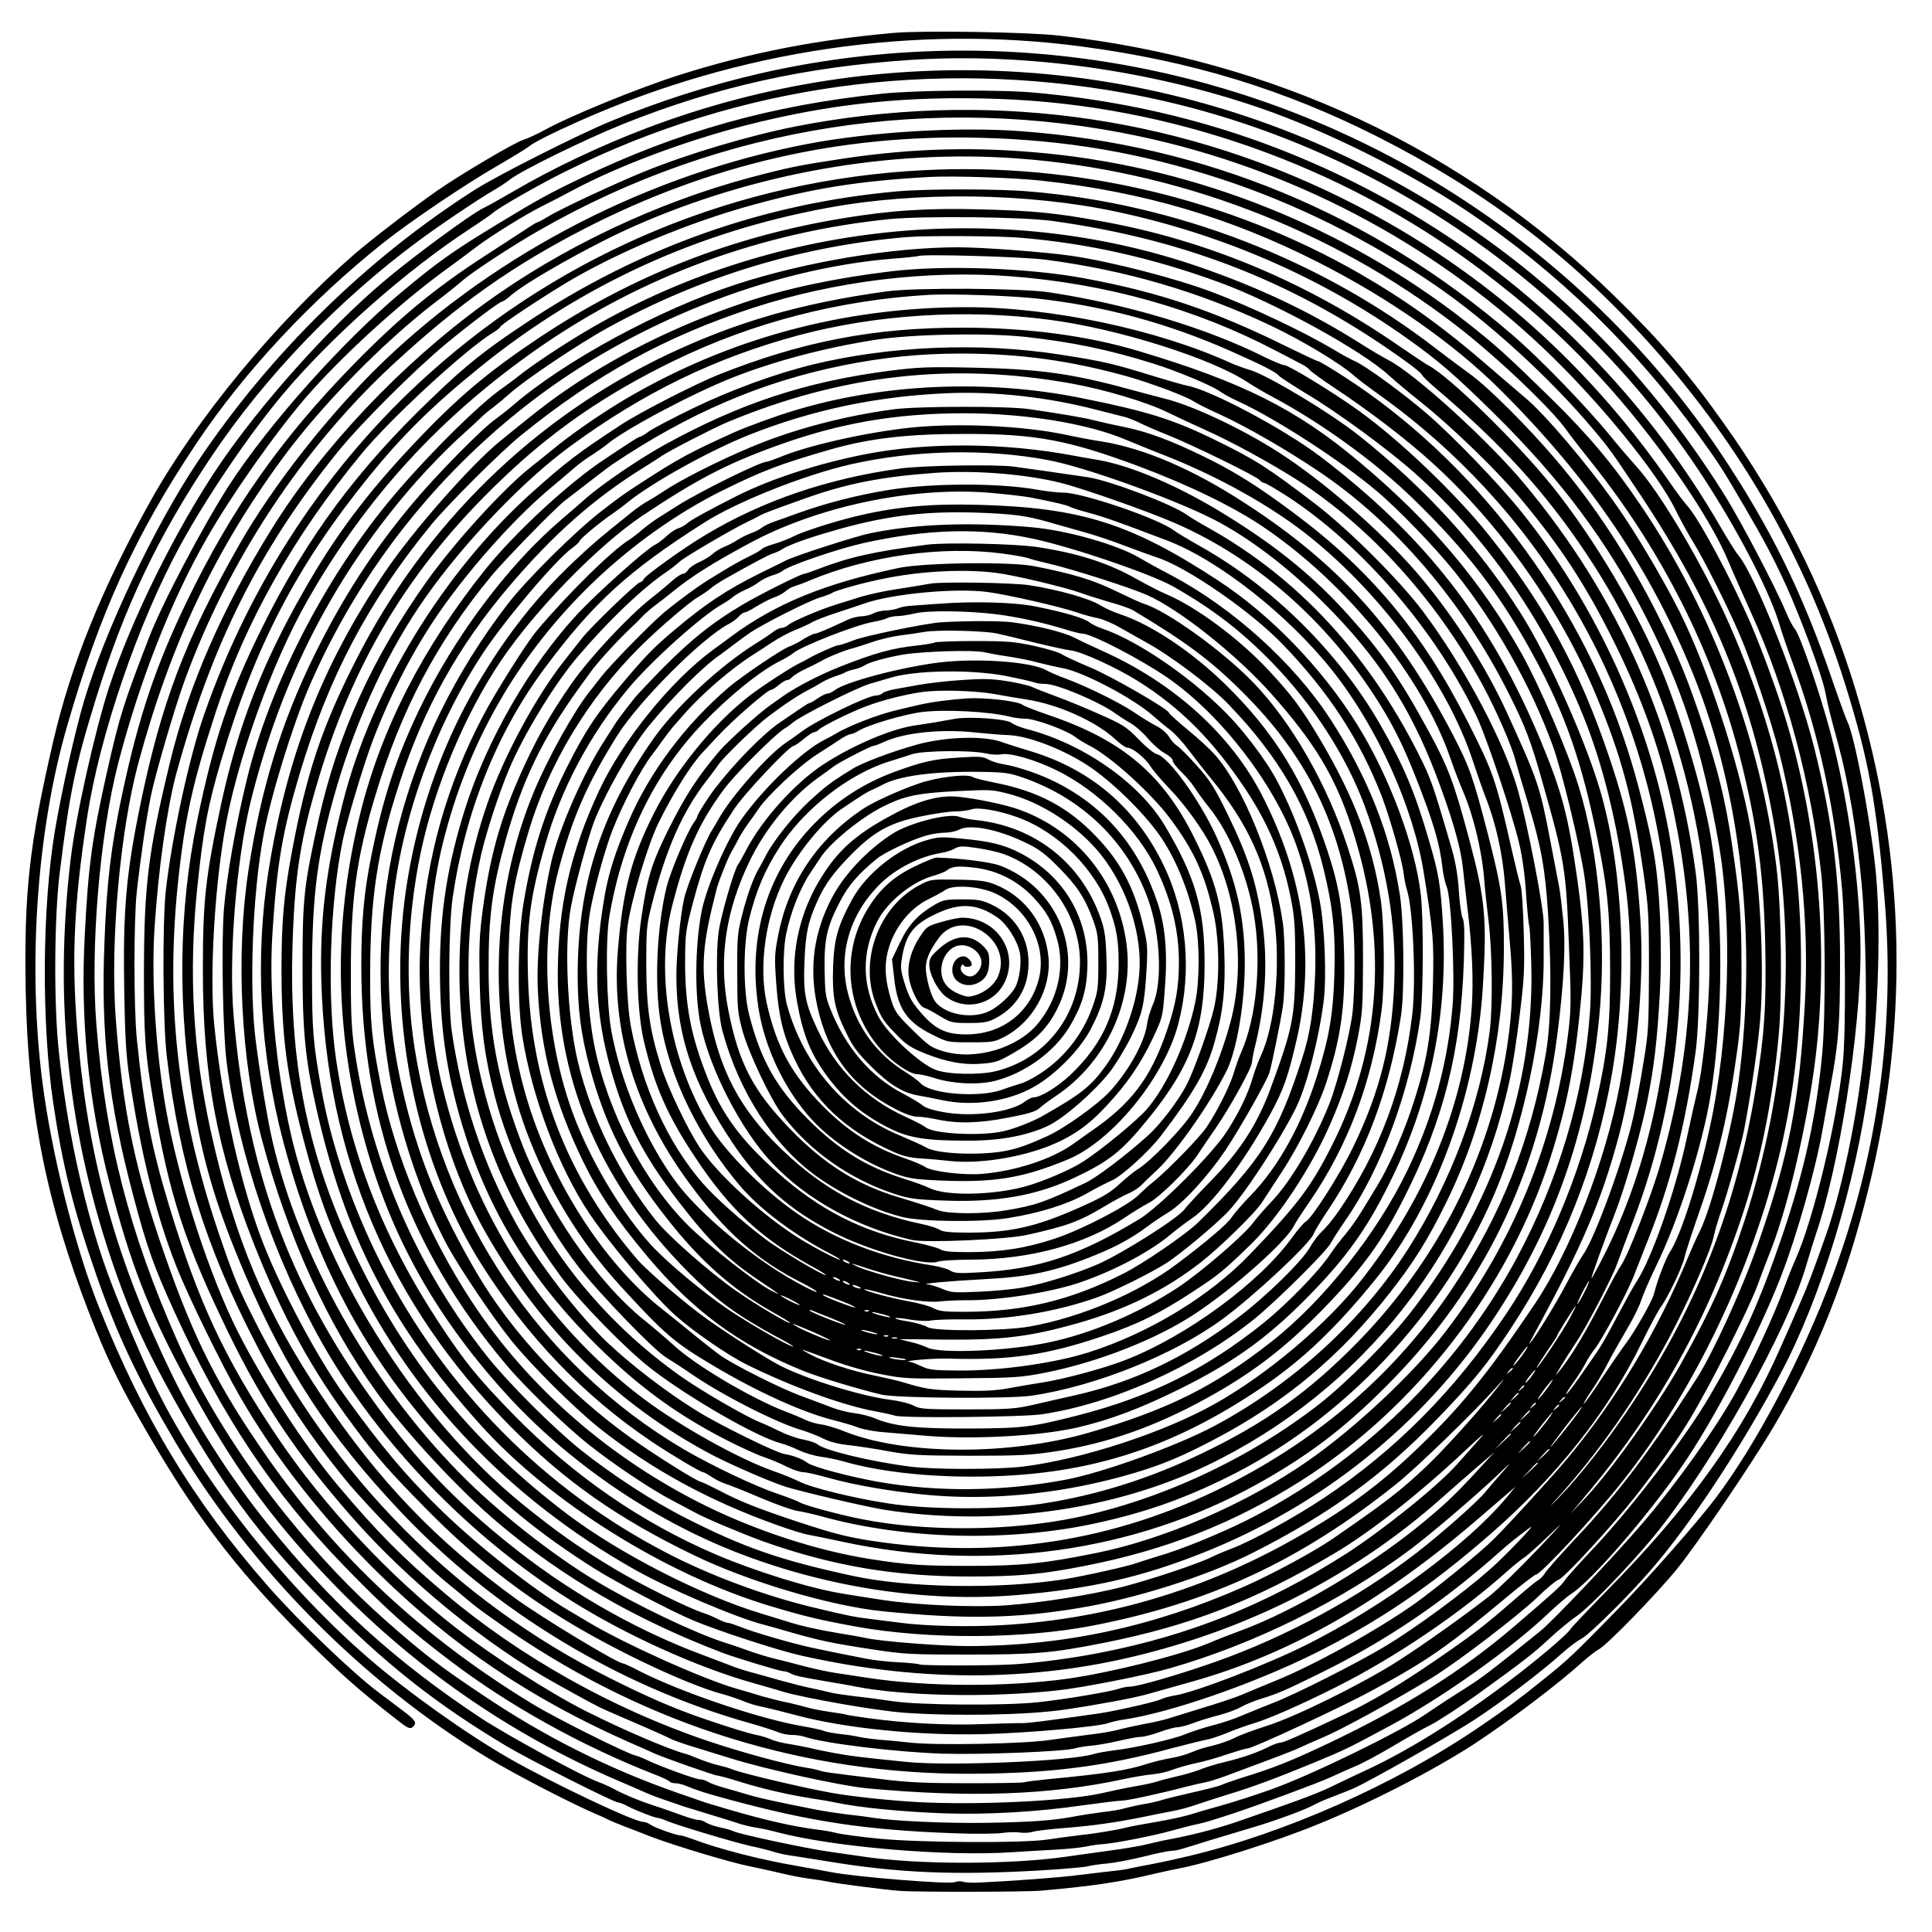 <?xml version="1.0" encoding="UTF-8" standalone="yes"?>
<svg version="1.0" xmlns="http://www.w3.org/2000/svg" width="100mm" height="100mm" viewBox="0 0 1000 1000" preserveAspectRatio="xMidYMid meet">
  <g transform="translate(0,1000) scale(0.1,-0.1)" fill="#000000" stroke="none">
    <path d="M4630 9830 c-400 -35 -746 -102 -1110 -217 -215 -68 -570 -213 -707
-289 -35 -19 -82 -41 -105 -48 -44 -13 -333 -184 -448 -265 -126 -88 -337
-250 -426 -327 -410 -357 -816 -849 -1056 -1279 -252 -453 -409 -841 -502
-1240 -125 -539 -152 -784 -143 -1288 11 -625 106 -1102 333 -1685 80 -204
141 -334 240 -509 282 -500 499 -790 873 -1164 188 -187 270 -260 472 -418 57
-45 71 -52 84 -41 26 22 17 36 -57 91 -39 30 -92 69 -117 88 -134 100 -416
371 -573 550 -387 441 -646 870 -878 1451 -122 306 -243 790 -290 1155 -78
605 -30 1302 126 1842 170 592 355 997 674 1473 246 367 590 736 965 1034 140
111 421 301 595 401 74 43 144 86 155 95 24 21 125 72 267 135 822 365 1732
500 2599 384 565 -75 1046 -222 1534 -469 540 -274 973 -599 1363 -1024 491
-534 842 -1136 1052 -1806 122 -391 163 -613 205 -1120 55 -657 -37 -1321
-270 -1945 -157 -420 -392 -867 -604 -1148 -91 -121 -344 -409 -503 -572 -239
-245 -263 -267 -403 -379 -118 -95 -180 -141 -314 -232 -437 -299 -1016 -556
-1521 -674 -76 -18 -128 -29 -185 -40 -33 -6 -79 -15 -102 -20 -23 -6 -68 -12
-100 -15 -32 -4 -107 -12 -168 -20 -99 -13 -342 -31 -515 -39 -36 -2 -74 0
-85 4 -11 4 -31 3 -44 -2 -32 -12 -514 27 -640 52 -25 5 -102 19 -171 31 -198
34 -407 88 -545 140 -28 10 -56 19 -63 19 -21 0 -134 40 -156 56 -11 8 -28 14
-37 14 -47 0 -476 204 -694 329 -218 125 -519 339 -720 512 -452 388 -901 964
-1127 1447 -87 186 -209 482 -254 617 -109 324 -190 706 -230 1087 -26 242
-23 686 4 912 52 422 81 562 187 905 149 481 321 842 598 1256 279 417 663
816 1077 1121 109 81 312 217 385 259 28 16 66 41 85 56 58 46 393 210 585
287 484 194 946 296 1490 332 584 38 1235 -52 1810 -250 340 -117 765 -329
1068 -532 467 -313 872 -707 1206 -1171 99 -138 109 -152 229 -357 101 -173
151 -267 217 -411 76 -167 184 -460 202 -548 15 -78 22 -105 67 -271 54 -199
97 -455 122 -728 22 -228 29 -684 14 -842 -30 -324 -112 -726 -198 -970 -69
-196 -98 -272 -134 -353 -22 -51 -67 -153 -100 -227 -193 -441 -469 -826 -910
-1273 -93 -95 -174 -180 -179 -189 -13 -25 -185 -170 -324 -274 -252 -190
-500 -345 -712 -446 -71 -33 -166 -78 -213 -101 -79 -37 -178 -73 -482 -178
-106 -36 -230 -68 -348 -90 -25 -4 -72 -15 -105 -23 -33 -9 -127 -25 -210 -36
-82 -11 -179 -25 -215 -30 -292 -42 -769 -42 -1050 0 -36 5 -117 17 -180 26
-126 18 -465 91 -492 105 -9 5 -40 14 -70 20 -29 6 -62 18 -73 25 -11 8 -29
14 -41 14 -11 0 -52 12 -90 26 -38 14 -100 36 -139 48 -79 26 -153 57 -207 86
-20 11 -55 27 -77 35 -84 29 -470 240 -610 331 -447 296 -779 597 -1108 1009
-193 241 -370 517 -493 770 -283 582 -427 1091 -484 1711 -38 416 -27 703 45
1174 65 426 264 1006 481 1405 140 256 359 579 537 790 252 298 633 635 965
852 55 36 110 74 121 84 31 27 250 152 377 214 894 444 1893 583 2888 404
1235 -222 2352 -974 3026 -2036 171 -268 318 -558 364 -714 12 -41 44 -135 72
-209 131 -355 217 -750 253 -1170 17 -196 20 -727 4 -886 -28 -299 -153 -816
-244 -1019 -15 -33 -42 -100 -60 -150 -55 -149 -164 -384 -251 -542 -102 -185
-307 -473 -483 -678 -140 -164 -467 -509 -529 -558 -31 -25 -88 -71 -127 -102
-154 -123 -185 -146 -277 -204 -53 -33 -140 -90 -194 -127 -132 -90 -588 -312
-789 -384 -89 -32 -198 -67 -280 -90 -44 -12 -107 -30 -140 -41 -33 -10 -114
-28 -179 -39 -66 -11 -136 -24 -155 -29 -54 -14 -166 -32 -251 -41 -41 -5
-111 -14 -155 -21 -123 -20 -677 -17 -885 5 -91 9 -183 22 -205 27 -22 6 -69
15 -105 19 -125 16 -271 49 -465 106 -27 8 -63 19 -80 24 -16 4 -43 13 -60 19
-16 6 -68 24 -115 40 -363 127 -693 293 -1015 510 -226 151 -304 212 -495 380
-186 165 -341 328 -521 551 -229 283 -432 608 -560 897 -251 567 -372 1039
-420 1638 -32 400 17 984 113 1355 109 423 275 845 459 1165 128 224 356 547
514 730 180 207 474 477 710 650 66 48 145 107 175 130 74 56 255 168 338 209
37 18 110 56 162 84 233 124 575 252 885 332 445 114 838 155 1313 138 890
-31 1773 -343 2485 -876 246 -185 434 -353 631 -567 275 -298 561 -708 661
-948 23 -56 77 -176 118 -267 184 -405 312 -883 364 -1355 21 -194 24 -717 5
-925 -30 -324 -92 -607 -206 -943 -121 -353 -205 -539 -376 -832 -126 -216
-413 -591 -617 -805 -65 -69 -126 -137 -135 -152 -16 -25 -63 -67 -259 -235
-273 -233 -566 -417 -956 -603 -202 -96 -290 -131 -466 -185 -42 -14 -85 -29
-95 -34 -9 -5 -79 -23 -155 -40 -75 -17 -147 -35 -160 -40 -12 -4 -53 -14 -92
-20 -38 -7 -81 -17 -95 -21 -14 -5 -63 -14 -110 -19 -47 -6 -119 -17 -160 -25
-104 -19 -213 -27 -445 -31 -210 -3 -475 9 -585 26 -36 6 -99 14 -140 18 -41
5 -113 16 -160 25 -215 43 -289 59 -345 76 -33 10 -89 26 -125 36 -36 10 -74
24 -85 31 -11 7 -29 13 -41 13 -23 0 -212 69 -273 99 -20 10 -48 21 -63 25
-47 11 -409 192 -523 261 -569 345 -1015 759 -1380 1280 -255 365 -380 611
-534 1054 -153 438 -216 746 -252 1221 -29 393 22 967 117 1320 166 616 396
1101 748 1580 201 273 518 597 786 803 58 44 123 96 144 115 49 43 257 180
396 259 944 542 2043 714 3110 487 782 -167 1507 -547 2085 -1093 283 -267
593 -646 688 -841 23 -47 62 -119 88 -161 58 -93 181 -338 244 -485 60 -138
165 -453 204 -609 111 -441 156 -883 133 -1298 -29 -517 -82 -788 -248 -1260
-78 -223 -229 -553 -312 -682 -237 -370 -401 -587 -618 -819 -82 -87 -157
-171 -166 -187 -9 -15 -26 -33 -37 -38 -11 -6 -64 -50 -118 -97 -157 -137
-218 -184 -403 -311 -193 -133 -340 -220 -482 -287 -233 -110 -315 -146 -331
-146 -10 0 -35 -9 -57 -20 -59 -30 -135 -57 -230 -80 -47 -11 -105 -29 -131
-40 -25 -10 -79 -26 -120 -35 -40 -9 -85 -21 -99 -26 -14 -5 -63 -16 -110 -24
-47 -8 -123 -24 -170 -35 -180 -42 -654 -65 -970 -47 -137 8 -327 28 -435 47
-151 27 -472 103 -515 122 -14 6 -41 14 -60 18 -39 9 -89 26 -135 45 -16 7
-39 16 -50 18 -87 24 -312 120 -506 217 -189 95 -482 282 -676 432 -340 262
-692 638 -930 994 -270 402 -406 694 -558 1194 -91 300 -130 502 -167 865 -16
163 -16 613 0 760 21 187 50 385 73 495 24 117 119 443 172 590 227 627 614
1214 1090 1652 333 307 609 502 982 694 647 333 1324 489 2044 471 449 -11
837 -78 1256 -215 383 -126 763 -315 1105 -549 276 -190 595 -481 818 -747 86
-102 91 -110 245 -341 370 -557 568 -1038 682 -1658 127 -688 76 -1417 -146
-2097 -94 -285 -170 -455 -332 -745 -122 -216 -364 -556 -497 -695 l-71 -75
70 84 c382 452 648 932 829 1491 89 277 146 562 178 895 20 212 15 668 -11
875 -80 655 -334 1332 -703 1875 -147 217 -271 364 -467 556 -229 224 -283
273 -445 400 -617 481 -1375 785 -2153 864 -365 37 -692 29 -1057 -25 -232
-35 -287 -46 -487 -99 -487 -130 -979 -364 -1377 -654 -430 -312 -839 -745
-1098 -1162 -259 -417 -433 -816 -528 -1210 -113 -467 -134 -634 -135 -1080 0
-346 5 -418 51 -690 80 -473 161 -719 387 -1185 178 -365 350 -622 633 -946
294 -336 700 -668 1067 -871 167 -93 215 -119 262 -139 28 -12 109 -47 180
-78 72 -31 138 -61 148 -67 10 -5 53 -21 95 -34 42 -13 136 -42 207 -64 184
-58 575 -144 710 -157 535 -50 950 -35 1330 47 50 11 117 22 150 25 33 3 80
14 105 24 25 10 79 25 120 34 41 8 114 29 162 46 49 16 96 30 105 30 26 0 487
214 643 299 287 155 384 222 697 483 78 65 147 118 153 118 24 0 304 301 446
480 374 471 675 1102 820 1718 72 308 106 617 106 972 0 620 -116 1169 -372
1751 -133 301 -359 684 -484 819 -28 31 -88 101 -132 155 -124 152 -364 400
-504 520 -729 628 -1592 986 -2547 1056 -322 24 -773 -3 -1103 -66 -816 -155
-1603 -559 -2194 -1125 -278 -267 -571 -639 -748 -950 -280 -493 -403 -816
-513 -1351 -73 -357 -89 -544 -82 -961 4 -233 10 -335 26 -440 59 -394 137
-712 242 -978 56 -145 237 -516 329 -675 183 -319 432 -637 721 -920 383 -375
783 -645 1289 -870 58 -25 119 -52 135 -60 46 -21 313 -115 327 -115 7 0 63
-15 123 -34 119 -37 257 -68 375 -86 41 -6 93 -15 115 -20 122 -26 344 -48
568 -56 218 -7 472 7 714 42 94 13 184 24 200 24 28 0 200 37 328 71 39 10 88
21 109 25 22 4 91 27 155 52 64 24 157 59 206 77 50 19 104 40 120 48 17 8 74
34 129 57 94 40 370 191 561 308 131 81 436 314 541 413 49 48 100 90 112 93
30 10 271 272 397 431 104 132 227 306 285 405 109 182 300 562 346 685 18 50
51 137 74 195 96 249 201 720 235 1055 55 543 3 1116 -151 1645 -42 145 -127
380 -192 532 -101 232 -271 549 -331 613 -15 17 -54 68 -86 115 -444 644
-1014 1138 -1710 1480 -871 428 -1847 555 -2815 366 -243 -48 -559 -142 -785
-234 -148 -60 -435 -194 -496 -232 -27 -16 -52 -30 -56 -30 -4 0 -29 -15 -57
-34 -28 -18 -123 -80 -211 -137 -263 -170 -448 -323 -685 -565 -375 -384 -632
-749 -861 -1223 -163 -336 -252 -602 -338 -1008 -56 -262 -79 -453 -90 -753
-20 -484 20 -834 149 -1320 72 -271 104 -360 213 -600 246 -539 510 -935 873
-1310 221 -228 333 -329 555 -497 305 -232 679 -439 1051 -585 43 -16 80 -34
84 -39 3 -5 16 -9 29 -9 13 0 39 -6 57 -14 56 -23 99 -37 213 -68 434 -118
715 -160 1175 -177 107 -4 220 -3 250 2 30 4 70 5 88 2 18 -3 48 -2 65 3 18 6
97 15 177 21 142 12 250 27 400 57 41 9 107 22 145 29 39 7 97 23 130 35 33
11 103 34 155 50 126 38 251 84 445 164 171 71 175 73 395 191 273 146 630
400 825 585 44 42 98 88 120 102 103 66 391 399 567 653 169 244 393 673 515
985 82 210 181 557 218 770 9 52 27 151 40 220 41 219 49 321 49 635 1 424
-36 723 -134 1116 -84 333 -301 883 -392 995 -14 16 -53 79 -88 139 -414 719
-1019 1312 -1740 1707 -563 309 -1155 488 -1810 548 -175 17 -619 14 -795 -5
-573 -60 -1055 -195 -1560 -438 -170 -82 -221 -110 -435 -240 -227 -138 -306
-194 -495 -352 -304 -255 -682 -678 -888 -995 -133 -206 -348 -613 -416 -791
-133 -345 -151 -402 -216 -689 -79 -351 -98 -491 -116 -845 -24 -442 18 -864
127 -1285 110 -425 202 -662 407 -1040 224 -415 423 -692 718 -1002 434 -457
936 -808 1504 -1053 61 -26 128 -55 150 -65 22 -10 67 -27 100 -38 33 -11 74
-25 90 -31 17 -5 84 -26 150 -46 66 -20 134 -41 150 -47 17 -5 53 -14 80 -18
28 -4 77 -15 110 -24 289 -76 869 -126 1215 -103 41 3 131 8 200 12 69 3 150
11 180 17 30 7 71 12 90 13 60 4 261 43 360 71 52 14 111 30 131 33 33 7 80
21 189 57 132 44 434 156 495 184 39 18 99 45 135 60 36 15 121 61 190 102 69
41 158 92 199 112 40 21 148 91 240 157 238 172 287 210 372 289 42 39 107 93
145 119 66 47 276 265 396 411 300 368 687 1057 787 1400 17 58 40 132 51 165
119 345 229 1043 230 1455 0 335 -61 783 -156 1140 -53 200 -158 506 -184 535
-10 11 -30 49 -45 85 -55 131 -237 479 -325 618 -462 736 -1077 1299 -1840
1686 -1162 590 -2514 664 -3730 204 -240 -91 -493 -211 -697 -331 -60 -35
-128 -73 -153 -85 -64 -31 -373 -258 -520 -384 -282 -239 -634 -633 -847 -948
-220 -325 -453 -795 -569 -1149 -71 -217 -172 -666 -198 -886 -89 -739 -13
-1441 233 -2140 86 -243 152 -387 300 -655 248 -446 442 -710 770 -1043 320
-326 586 -536 956 -757 120 -71 554 -290 576 -290 6 0 28 -8 48 -19 46 -24
143 -61 158 -61 7 0 27 -7 45 -15 51 -22 344 -110 433 -130 44 -9 98 -23 120
-30 22 -7 58 -15 80 -18 22 -3 108 -17 190 -30 373 -62 665 -74 1115 -48 113
7 221 16 240 21 19 5 67 12 105 15 39 4 123 20 187 36 64 16 127 29 139 29 13
0 36 4 53 9 17 5 83 25 146 45 63 19 162 49 220 66 122 36 282 95 325 120 17
9 57 27 90 39 33 13 83 32 110 44 79 34 498 272 623 353 150 98 348 249 462
351 32 29 76 61 97 72 40 21 244 222 359 356 207 239 463 628 670 1015 209
392 389 980 458 1500 51 378 64 847 31 1135 -30 268 -108 672 -143 740 -8 17
-41 107 -73 200 -159 469 -328 811 -593 1205 -399 592 -960 1106 -1600 1465
-1021 572 -2221 745 -3361 485 -262 -60 -533 -147 -780 -250 -173 -72 -580
-278 -695 -351 -560 -356 -1063 -849 -1439 -1412 -222 -332 -477 -871 -586
-1235 -46 -155 -117 -471 -150 -667 -67 -397 -71 -994 -10 -1410 49 -332 105
-554 222 -890 110 -316 215 -538 411 -870 386 -651 972 -1244 1615 -1633 150
-90 414 -227 567 -294 25 -10 52 -23 61 -28 8 -4 47 -20 85 -35 38 -14 96 -37
129 -50 122 -47 422 -137 516 -155 26 -5 93 -20 150 -33 57 -14 129 -28 159
-31 30 -4 75 -11 100 -16 47 -10 279 -40 365 -47 87 -7 657 -6 735 1 276 25
403 44 588 88 46 11 104 23 130 28 147 28 500 140 707 225 275 111 608 283
818 420 184 121 434 310 558 423 30 27 68 56 84 65 41 20 298 285 406 417 100
123 381 536 496 730 221 372 377 761 493 1232 223 899 191 1800 -94 2678 -148
453 -363 880 -651 1285 -183 259 -332 432 -572 666 -779 759 -1763 1219 -2873
1345 -160 18 -696 27 -850 14z m635 -650 c822 -60 1622 -364 2270 -863 211
-162 501 -438 576 -547 13 -19 69 -91 124 -160 369 -461 635 -991 774 -1540
86 -340 120 -599 128 -963 6 -306 -4 -461 -48 -733 -98 -606 -299 -1123 -634
-1629 -124 -189 -276 -383 -387 -497 -47 -48 -53 -53 -18 -14 222 243 425 534
589 841 102 191 217 453 232 529 6 28 22 82 35 119 34 96 109 361 122 432 34
175 74 451 83 572 22 274 -1 721 -52 998 -62 339 -221 819 -366 1110 -84 167
-229 412 -327 550 -146 209 -375 478 -476 560 -26 22 -108 92 -182 156 -235
204 -431 345 -672 484 -674 387 -1470 575 -2258 534 -954 -49 -1852 -419
-2559 -1055 -523 -469 -925 -1080 -1163 -1764 -77 -219 -168 -643 -198 -912
-18 -171 -15 -681 5 -853 66 -558 200 -987 468 -1503 130 -250 268 -459 458
-692 111 -136 409 -440 524 -532 49 -40 109 -90 133 -110 25 -21 113 -84 197
-142 718 -490 1528 -741 2387 -737 404 2 689 38 1035 132 77 20 157 40 178 44
20 3 67 19 105 34 37 16 100 39 141 51 75 22 249 98 427 188 303 152 639 379
884 598 32 29 71 60 86 70 16 9 78 65 138 123 82 79 66 60 -63 -76 -95 -100
-207 -209 -249 -242 -125 -98 -338 -250 -477 -339 -183 -117 -533 -290 -681
-336 -66 -21 -140 -48 -165 -62 -25 -13 -75 -30 -111 -39 -36 -8 -85 -23 -109
-34 -24 -11 -73 -25 -109 -31 -36 -6 -93 -20 -127 -31 -98 -32 -214 -50 -508
-78 -60 -6 -116 -13 -124 -16 -8 -3 -138 -5 -290 -5 -217 0 -313 4 -446 21
-268 32 -307 38 -324 45 -9 3 -38 10 -66 14 -114 19 -334 79 -515 140 -491
166 -973 437 -1359 764 -218 184 -346 313 -547 551 -173 205 -390 538 -524
804 -140 279 -287 722 -359 1086 -61 307 -90 716 -71 1005 20 303 64 614 111
790 183 671 429 1165 834 1667 118 147 397 425 565 565 129 106 277 218 291
218 4 0 23 13 41 29 85 74 420 263 640 360 621 275 1322 399 1983 351z m125
-115 c528 -58 975 -190 1430 -421 368 -186 705 -422 945 -661 468 -466 783
-934 1005 -1488 243 -608 326 -1370 229 -2090 -31 -233 -140 -657 -200 -776
-16 -31 -44 -94 -63 -140 -157 -379 -371 -735 -624 -1039 -79 -95 -307 -344
-382 -418 -63 -62 -221 -192 -367 -303 -177 -134 -538 -338 -762 -429 -64 -26
-143 -59 -176 -73 -33 -14 -123 -44 -200 -67 -77 -24 -159 -49 -181 -56 -23
-7 -79 -20 -125 -28 -46 -9 -106 -22 -134 -30 -27 -7 -95 -19 -150 -25 -55 -7
-145 -19 -200 -27 -132 -20 -587 -29 -721 -14 -54 6 -126 13 -159 15 -33 3
-80 9 -105 14 -25 6 -72 13 -104 16 -33 4 -71 11 -85 17 -14 5 -60 15 -101 22
-229 39 -633 176 -851 287 -41 22 -80 39 -84 39 -28 0 -422 238 -555 335 -414
300 -713 613 -1005 1050 -294 440 -452 816 -574 1370 -92 418 -115 817 -71
1250 32 310 55 433 125 670 175 593 393 1010 766 1470 172 212 327 365 574
565 523 424 1124 700 1798 824 462 86 1038 78 1497 -20 551 -118 1064 -342
1508 -659 156 -111 242 -185 440 -380 351 -345 594 -671 792 -1060 190 -375
288 -679 374 -1160 75 -417 57 -1022 -45 -1485 -60 -276 -150 -557 -206 -641
-21 -33 -63 -141 -82 -216 -10 -39 -101 -199 -148 -260 -19 -25 -73 -104 -120
-174 -46 -71 -89 -131 -95 -135 -6 -4 12 27 39 67 28 41 65 103 83 139 18 36
61 112 95 170 35 58 71 130 80 160 10 30 44 109 76 175 118 241 239 620 283
885 67 413 67 950 0 1345 -39 227 -150 604 -249 846 -127 310 -351 688 -570
962 -183 227 -533 569 -642 626 -12 6 -80 51 -151 100 -479 331 -993 547
-1542 646 -236 43 -351 54 -610 61 -288 8 -473 -4 -729 -46 -575 -95 -1088
-297 -1569 -617 -272 -182 -426 -312 -655 -555 -243 -258 -403 -472 -566 -759
-215 -377 -338 -695 -425 -1094 -83 -385 -96 -503 -96 -866 0 -543 72 -931
266 -1422 151 -381 297 -647 515 -939 120 -162 186 -236 373 -426 241 -245
479 -433 761 -601 258 -153 593 -309 765 -357 36 -9 85 -26 110 -36 25 -11 65
-24 90 -29 68 -15 107 -25 195 -48 252 -67 632 -105 962 -97 235 6 593 38 648
57 17 6 55 15 85 19 240 36 668 185 981 340 334 166 602 348 915 621 339 295
608 634 779 984 43 88 89 174 102 191 35 47 113 209 122 256 5 24 39 128 75
231 98 280 152 509 197 834 18 129 23 206 23 423 0 274 -7 363 -50 655 -33
220 -69 368 -142 590 -88 265 -134 378 -243 595 -150 298 -328 569 -525 800
-150 176 -350 375 -444 443 -47 34 -123 91 -170 127 -597 464 -1351 756 -2113
819 -161 14 -526 14 -677 1 -694 -61 -1339 -289 -1930 -683 -212 -141 -306
-216 -479 -382 -393 -375 -655 -729 -885 -1195 -170 -344 -248 -576 -335 -995
-98 -471 -103 -978 -15 -1495 51 -297 121 -525 263 -858 213 -497 436 -837
807 -1229 485 -513 1130 -903 1805 -1092 63 -18 129 -39 147 -47 18 -8 50 -14
71 -14 21 0 51 -4 67 -10 101 -34 471 -79 714 -87 204 -6 631 11 686 28 17 5
53 11 80 13 27 2 90 13 139 24 50 12 103 22 119 22 16 0 60 11 98 25 38 14 80
25 93 25 14 0 48 9 77 20 29 11 89 30 132 41 44 11 98 31 120 44 23 13 70 32
106 43 87 27 119 41 300 130 341 167 640 369 935 632 43 39 96 81 155 124 41
30 -131 -150 -210 -219 -136 -120 -387 -304 -540 -396 -149 -89 -463 -248
-580 -293 -41 -16 -110 -44 -153 -62 -42 -19 -114 -43 -159 -54 -45 -12 -109
-32 -142 -46 -66 -27 -261 -71 -371 -84 -38 -5 -86 -13 -105 -19 -116 -37
-745 -63 -965 -41 -245 25 -286 30 -370 45 -49 9 -108 21 -130 27 -22 5 -69
14 -104 20 -36 5 -81 16 -100 25 -20 9 -54 19 -76 23 -41 8 -145 40 -275 85
-152 52 -290 112 -485 210 -796 399 -1432 1041 -1840 1856 -77 152 -102 212
-165 394 -225 645 -295 1209 -230 1855 35 339 76 526 197 895 153 467 404 911
754 1336 155 187 538 540 682 628 20 12 37 26 37 30 0 9 203 144 339 226 262
157 633 313 966 404 316 87 556 125 915 145 121 7 444 -4 580 -19z m60 -209
c704 -98 1279 -328 1841 -737 38 -28 69 -55 69 -59 0 -5 33 -37 73 -71 335
-284 562 -532 774 -849 434 -647 667 -1464 639 -2244 -7 -187 -36 -449 -61
-545 -8 -31 -32 -139 -54 -241 -59 -275 -183 -628 -261 -745 -15 -22 -59 -103
-100 -180 -40 -77 -86 -158 -102 -180 -15 -22 -55 -79 -88 -127 -33 -47 -65
-90 -72 -94 -7 -5 8 21 33 56 26 36 56 84 67 106 12 23 32 54 45 70 36 43 175
302 206 386 16 40 46 118 68 173 121 301 197 600 250 985 24 180 25 741 0 923
-102 755 -398 1427 -886 2012 -186 224 -570 573 -706 642 -27 14 -93 53 -145
86 -258 163 -521 288 -834 396 -1032 356 -2226 230 -3178 -336 -126 -75 -281
-178 -347 -232 -25 -19 -60 -46 -79 -59 -124 -84 -412 -372 -593 -592 -334
-407 -612 -950 -729 -1425 -59 -240 -107 -512 -121 -680 -14 -182 -6 -638 15
-801 61 -469 246 -1010 497 -1452 291 -511 762 -999 1284 -1326 282 -178 652
-345 942 -427 59 -17 131 -37 158 -46 119 -34 483 -98 625 -108 263 -19 640
-12 830 16 170 25 359 60 425 79 39 11 144 40 235 66 510 143 994 420 1502
861 46 40 103 89 128 110 l44 38 -44 -54 c-204 -245 -636 -563 -1037 -764
-205 -103 -579 -247 -684 -263 -24 -4 -55 -12 -69 -19 -28 -14 -244 -63 -330
-75 -269 -38 -365 -50 -393 -49 -18 1 -108 -2 -202 -5 -179 -7 -391 4 -585 30
-63 9 -117 17 -120 19 -3 2 -40 8 -83 14 -43 6 -99 17 -125 25 -26 7 -72 19
-102 25 -30 6 -86 20 -125 31 -38 12 -99 30 -135 40 -176 51 -578 232 -765
344 -33 20 -77 46 -98 58 -182 108 -461 326 -653 511 -182 176 -317 335 -509
602 -137 189 -324 539 -421 785 -116 295 -215 736 -255 1135 -24 238 -1 679
52 993 60 363 245 880 431 1205 304 534 689 954 1203 1311 533 369 1150 595
1810 662 178 17 689 12 845 -10z m-175 -86 c348 -28 688 -104 1035 -231 286
-104 743 -355 880 -483 25 -23 101 -87 170 -142 157 -125 395 -356 514 -499
199 -238 334 -443 474 -725 130 -260 220 -500 281 -745 169 -686 158 -1304
-36 -1975 -44 -154 -167 -470 -202 -519 -10 -14 -42 -71 -70 -126 -117 -229
-192 -354 -264 -439 -18 -21 51 91 103 169 52 77 182 327 210 403 15 42 53
143 84 224 250 654 311 1397 171 2078 -116 567 -382 1131 -748 1588 -115 144
-346 384 -487 507 -119 103 -322 252 -376 275 -23 10 -74 38 -115 63 -148 88
-419 217 -619 293 -188 72 -529 160 -735 190 -138 20 -459 44 -585 44 -342 0
-790 -75 -1147 -191 -399 -130 -890 -396 -1159 -628 -23 -20 -64 -52 -90 -71
-74 -53 -307 -290 -427 -434 -204 -243 -358 -481 -506 -779 -175 -355 -280
-696 -345 -1122 -67 -438 -39 -988 70 -1395 136 -507 336 -948 592 -1304 148
-206 432 -512 632 -680 334 -282 709 -499 1160 -671 66 -25 296 -95 314 -95 9
0 27 -5 39 -12 22 -12 46 -17 197 -43 47 -8 108 -18 135 -24 253 -50 693 -59
1044 -21 126 13 463 79 586 115 440 126 893 351 1250 619 106 80 339 279 445
380 76 73 79 75 30 20 -30 -34 -73 -83 -94 -109 -42 -51 -226 -213 -352 -311
-302 -233 -676 -436 -1044 -566 -194 -68 -401 -128 -442 -128 -15 0 -39 -5
-54 -10 -39 -15 -289 -57 -424 -71 -171 -18 -610 -15 -745 5 -60 9 -150 21
-199 26 -49 6 -105 14 -125 19 -20 5 -63 15 -96 22 -33 6 -107 25 -165 41 -58
17 -129 36 -158 44 -30 8 -75 23 -100 33 -26 10 -90 34 -142 54 -326 120 -668
312 -955 536 -290 227 -485 423 -692 697 -482 639 -715 1257 -784 2079 -26
306 14 799 87 1100 158 643 440 1188 861 1665 61 69 155 165 209 215 55 49
111 101 125 115 14 14 43 38 65 54 21 16 57 46 79 66 75 69 356 258 512 344
484 266 1002 423 1548 469 93 8 469 6 580 -3z m135 -114 c415 -54 791 -164
1165 -340 170 -81 366 -199 440 -266 17 -15 70 -55 119 -90 818 -582 1350
-1473 1481 -2480 92 -710 -35 -1464 -344 -2038 -15 -29 -30 -55 -33 -58 -7 -7
68 201 121 336 51 130 130 404 165 570 37 181 54 328 67 563 14 244 1 553 -31
732 -23 133 -87 387 -137 539 -251 780 -798 1498 -1470 1929 -66 43 -124 77
-129 77 -6 0 -82 36 -170 79 -366 181 -655 279 -1039 350 -286 54 -727 70
-1000 37 -286 -34 -546 -89 -760 -161 -354 -119 -683 -283 -957 -476 -87 -62
-127 -94 -307 -240 -156 -127 -458 -471 -602 -685 -323 -482 -502 -941 -598
-1534 -73 -453 -47 -946 75 -1408 174 -661 456 -1172 898 -1630 236 -243 428
-400 708 -578 113 -72 393 -219 513 -270 133 -56 443 -157 565 -184 633 -142
1236 -135 1817 21 564 150 1068 418 1488 789 66 59 156 137 200 175 l80 69
-99 -108 c-117 -126 -171 -176 -307 -286 -256 -206 -634 -428 -894 -525 -55
-20 -137 -52 -181 -71 -152 -63 -507 -152 -729 -183 -316 -44 -729 -42 -1030
4 -55 8 -129 20 -165 25 -36 5 -110 21 -165 35 -55 15 -127 33 -160 41 -33 8
-89 25 -125 38 -36 13 -96 34 -135 46 -152 49 -456 194 -662 318 -227 136
-515 364 -705 558 -467 476 -829 1119 -967 1715 -25 106 -64 339 -87 519 -36
278 -17 768 41 1073 39 206 152 570 237 767 252 579 639 1078 1139 1465 533
412 1242 694 1878 746 69 5 131 12 136 14 25 11 539 -4 655 -19z m-179 -86
c496 -38 959 -168 1374 -386 61 -31 122 -64 136 -71 15 -7 33 -21 40 -30 8 -9
68 -52 134 -96 172 -114 363 -260 490 -375 356 -320 668 -760 855 -1208 133
-318 191 -535 247 -924 26 -181 28 -218 28 -505 -1 -288 -3 -322 -28 -472 -14
-90 -38 -216 -52 -280 -48 -216 -199 -629 -260 -716 -13 -18 -53 -87 -89 -155
-57 -108 -162 -278 -189 -307 -5 -5 6 17 24 50 249 456 347 686 438 1025 90
340 134 786 111 1130 -21 329 -59 528 -157 820 -153 458 -334 793 -628 1162
-170 213 -463 493 -676 645 -128 92 -359 233 -381 233 -10 0 -55 19 -101 41
-300 151 -713 275 -1117 336 -147 22 -693 25 -840 5 -442 -61 -775 -157 -1133
-326 -693 -329 -1256 -879 -1611 -1576 -179 -350 -259 -590 -335 -998 -43
-231 -54 -360 -54 -622 1 -333 27 -534 113 -865 75 -288 141 -466 266 -720
306 -623 803 -1142 1440 -1504 182 -104 534 -254 679 -291 17 -4 77 -21 135
-38 154 -44 225 -59 425 -89 168 -26 201 -27 500 -27 342 0 432 8 695 60 449
89 782 218 1194 462 185 109 437 306 681 535 92 86 112 102 70 55 -33 -37 -85
-95 -115 -129 -97 -110 -390 -345 -580 -466 -406 -258 -802 -417 -1262 -507
-141 -28 -334 -54 -458 -61 -117 -7 -469 -7 -480 0 -5 3 -53 8 -106 11 -54 2
-132 11 -173 19 -157 31 -188 37 -281 57 -105 23 -299 79 -372 109 -26 10 -53
19 -60 19 -8 0 -31 9 -53 20 -21 11 -54 25 -74 31 -84 28 -322 146 -456 226
-184 110 -301 192 -481 338 -565 459 -1049 1237 -1203 1935 -76 344 -110 728
-91 1018 23 360 52 528 141 827 151 505 357 894 682 1290 83 102 363 381 464
462 384 312 750 513 1205 661 421 137 895 195 1329 162z m134 -115 c348 -38
679 -128 1000 -270 171 -76 238 -110 255 -130 7 -8 70 -49 139 -91 157 -93
425 -289 562 -411 369 -328 677 -772 874 -1259 100 -247 174 -544 220 -889 40
-296 28 -700 -30 -1015 -73 -396 -255 -863 -442 -1141 -249 -370 -392 -544
-628 -767 -187 -177 -365 -306 -623 -451 -466 -262 -962 -409 -1492 -442 -176
-11 -404 -6 -535 11 -38 5 -109 14 -158 20 -83 10 -119 17 -302 61 -248 60
-529 164 -752 280 -634 328 -1148 848 -1478 1494 -151 297 -261 618 -313 915
-42 236 -47 301 -47 590 0 415 29 631 129 971 108 365 268 707 460 979 200
284 504 602 746 779 380 279 750 459 1185 576 400 107 867 137 1295 80 356
-46 843 -200 1030 -325 30 -20 90 -55 132 -77 250 -134 532 -338 726 -528 274
-266 448 -493 620 -810 163 -298 250 -548 331 -950 53 -261 64 -383 65 -680 0
-290 -14 -421 -70 -670 -88 -391 -256 -789 -467 -1104 -266 -397 -572 -706
-947 -956 -151 -100 -371 -221 -474 -260 -37 -14 -84 -34 -104 -44 -67 -34
-325 -120 -467 -156 -169 -42 -411 -80 -595 -94 -174 -12 -474 1 -650 29 -74
11 -160 25 -190 30 -169 26 -453 114 -665 204 -389 167 -739 409 -1050 727
-181 186 -246 265 -380 468 -290 440 -465 887 -536 1371 -47 323 -32 804 35
1130 21 101 105 382 151 505 84 224 195 444 318 630 158 239 405 519 602 685
43 36 99 83 124 105 26 23 68 54 95 70 26 17 62 42 79 56 95 79 444 264 652
346 217 85 474 153 735 194 191 30 579 37 780 15 242 -27 430 -66 660 -138
118 -37 294 -110 338 -140 23 -16 68 -41 100 -55 191 -87 530 -306 717 -464
109 -91 302 -291 403 -417 211 -263 397 -593 509 -902 46 -125 139 -511 164
-675 26 -172 41 -546 28 -712 -31 -424 -165 -868 -380 -1268 -312 -578 -809
-1059 -1398 -1355 -141 -70 -339 -151 -454 -184 -45 -14 -94 -29 -110 -35 -43
-17 -274 -68 -378 -85 -335 -53 -811 -45 -1099 18 -377 82 -560 146 -865 301
-170 86 -378 222 -540 351 -144 116 -369 341 -480 479 -360 452 -598 993 -686
1565 -19 122 -23 187 -23 410 -1 391 28 606 126 930 134 447 321 800 603 1141
70 84 327 348 378 387 121 94 232 179 246 188 394 265 776 429 1196 513 202
41 401 61 606 61 308 0 570 -36 870 -120 118 -34 295 -100 335 -126 14 -10 76
-41 138 -69 137 -63 339 -179 506 -291 396 -264 751 -678 989 -1153 84 -166
115 -248 171 -446 119 -419 126 -460 141 -865 12 -286 11 -328 -5 -455 -70
-556 -286 -1082 -631 -1534 -164 -215 -468 -501 -717 -674 -315 -219 -740
-404 -1093 -475 -271 -55 -388 -67 -660 -67 -244 0 -315 5 -515 36 -269 43
-578 143 -845 274 -496 244 -919 612 -1211 1055 -228 347 -398 751 -473 1125
-47 236 -56 322 -55 570 0 398 37 640 151 990 127 390 304 708 564 1015 234
276 445 462 707 624 26 16 65 41 87 56 41 28 267 144 340 175 591 246 1164
311 1780 200 173 -31 393 -97 500 -150 39 -19 126 -60 195 -91 133 -59 341
-173 480 -262 372 -240 715 -619 951 -1052 74 -137 154 -320 174 -399 8 -31
37 -130 65 -221 67 -221 88 -336 103 -574 19 -315 15 -565 -12 -721 -78 -449
-233 -839 -482 -1211 -289 -433 -685 -778 -1174 -1024 -572 -288 -1189 -384
-1835 -285 -132 21 -191 36 -380 98 -205 68 -301 106 -409 163 -47 24 -89 44
-93 44 -17 0 -242 141 -362 227 -325 232 -619 547 -800 857 -184 316 -289 567
-366 876 -91 367 -109 665 -64 1059 49 431 216 891 461 1266 114 173 375 483
464 548 22 16 39 32 39 37 0 9 109 100 169 140 20 14 57 41 81 61 128 103 424
267 627 348 330 131 667 201 1033 216 241 10 522 -22 769 -87 64 -16 130 -33
146 -37 17 -5 48 -17 70 -28 22 -11 87 -40 145 -63 133 -53 464 -215 480 -235
7 -8 18 -15 24 -15 7 0 61 -32 122 -71 389 -254 773 -702 980 -1144 52 -112
182 -501 217 -650 17 -70 30 -166 36 -263 6 -84 13 -157 16 -162 3 -5 8 -97
11 -203 16 -631 -199 -1251 -622 -1797 -111 -143 -336 -369 -476 -478 -364
-283 -815 -493 -1255 -586 -338 -71 -776 -75 -1108 -10 -119 23 -304 73 -328
89 -12 7 -65 27 -117 45 -109 36 -340 146 -480 228 -742 436 -1256 1201 -1394
2077 -50 317 -39 675 31 1009 70 338 229 719 416 996 178 264 503 597 731 750
283 189 438 270 705 366 317 114 606 164 955 165 317 0 643 -52 841 -136 44
-18 133 -55 198 -80 284 -111 566 -269 762 -428 377 -304 707 -758 837 -1151
22 -67 51 -150 65 -186 56 -141 91 -300 103 -460 5 -63 16 -198 25 -300 19
-210 15 -343 -15 -542 -87 -563 -357 -1097 -765 -1517 -257 -264 -488 -429
-827 -590 -263 -126 -536 -211 -808 -253 -209 -33 -590 -33 -800 0 -175 26
-402 82 -462 113 -24 12 -83 37 -133 54 -182 64 -484 233 -675 376 -518 391
-881 954 -1040 1613 -94 387 -93 879 2 1261 129 523 389 975 773 1346 202 195
440 364 674 480 211 104 298 137 561 213 203 58 405 81 705 80 358 0 528 -33
888 -167 264 -99 498 -213 654 -320 429 -293 814 -770 960 -1191 19 -56 48
-131 64 -168 57 -130 104 -331 113 -483 2 -27 11 -111 20 -185 20 -158 23
-447 7 -575 -48 -375 -201 -783 -423 -1130 -237 -371 -597 -699 -1001 -915
-195 -104 -579 -243 -772 -279 -323 -61 -659 -65 -969 -11 -150 27 -335 76
-366 98 -30 22 -73 38 -120 46 -46 8 -333 149 -451 222 -156 96 -344 240 -468
358 -155 149 -363 420 -474 621 -167 302 -278 635 -329 990 -19 137 -16 541 5
690 66 446 229 854 475 1185 253 340 432 504 827 755 171 109 519 247 760 302
329 74 697 82 1018 22 186 -34 643 -198 856 -306 182 -93 383 -245 572 -433
277 -276 445 -533 581 -888 81 -213 127 -370 139 -477 5 -49 17 -148 25 -220
24 -197 31 -366 22 -505 -33 -489 -228 -975 -567 -1410 -175 -226 -486 -490
-757 -643 -264 -150 -692 -290 -999 -328 -130 -16 -464 -16 -585 0 -204 26
-444 84 -480 116 -8 7 -41 18 -72 24 -31 5 -87 25 -125 44 -37 18 -84 40 -103
47 -72 29 -307 165 -409 238 -550 390 -917 961 -1051 1633 -67 334 -59 722 21
1069 28 119 92 316 145 441 76 180 236 442 356 582 162 190 338 357 461 439
22 15 52 39 66 52 25 23 279 172 350 205 20 9 47 23 61 31 25 14 63 28 245 93
209 74 387 109 658 129 225 17 515 -9 697 -62 134 -40 360 -119 510 -180 437
-178 830 -518 1102 -955 73 -117 125 -224 183 -371 93 -235 127 -349 141 -474
4 -36 14 -81 22 -100 23 -52 43 -450 31 -608 -23 -296 -99 -578 -233 -857
-157 -328 -436 -679 -708 -892 -294 -230 -532 -349 -937 -467 -412 -121 -960
-119 -1270 5 -41 17 -95 33 -120 36 -25 3 -62 14 -83 24 -20 10 -65 29 -100
42 -178 68 -471 241 -583 346 -34 31 -103 90 -154 131 -244 197 -508 582 -639
935 -117 313 -163 561 -163 880 -1 268 20 421 86 660 88 316 192 531 385 798
19 26 45 62 58 80 33 46 128 151 191 211 30 28 64 62 75 74 12 13 41 39 66 58
25 18 68 52 95 74 98 79 198 142 390 246 354 192 840 295 1241 264 82 -7 181
-18 219 -25 127 -25 190 -40 203 -48 7 -5 52 -19 100 -32 78 -21 146 -45 404
-143 265 -101 628 -387 856 -675 232 -293 418 -706 472 -1048 49 -307 52 -352
47 -569 -7 -272 -32 -415 -115 -661 -48 -139 -118 -297 -174 -387 -22 -37 -60
-99 -84 -138 -24 -39 -61 -90 -82 -115 -21 -24 -57 -71 -79 -104 -59 -88 -221
-254 -342 -352 -301 -241 -587 -383 -966 -480 -239 -61 -285 -66 -565 -67
-271 -1 -386 12 -482 53 -23 10 -70 22 -103 26 -33 4 -87 17 -120 30 -33 13
-105 40 -160 60 -105 39 -337 155 -413 207 -24 17 -83 63 -131 102 -47 39
-124 101 -171 138 -306 239 -584 675 -709 1111 -71 250 -96 464 -88 757 7 235
27 353 104 610 105 350 308 685 574 950 97 97 258 235 306 262 21 12 48 31 61
42 12 11 44 32 70 47 125 71 229 127 252 134 14 4 36 14 50 23 30 20 126 55
240 88 277 82 481 109 755 101 201 -7 262 -15 385 -50 47 -13 128 -36 180 -51
53 -14 150 -47 215 -72 66 -25 139 -51 162 -59 152 -47 491 -281 654 -452 238
-247 397 -492 510 -782 41 -107 107 -336 114 -401 4 -30 11 -68 17 -85 32 -96
48 -471 28 -645 -44 -375 -171 -713 -380 -1017 -31 -45 -71 -93 -88 -107 -16
-15 -44 -51 -61 -81 -42 -74 -228 -256 -377 -368 -271 -205 -541 -332 -844
-400 -63 -14 -160 -36 -215 -49 -89 -20 -126 -23 -340 -23 -217 0 -243 2 -275
19 -19 11 -75 25 -125 31 -155 21 -426 105 -566 176 -62 31 -264 159 -376 239
-112 79 -313 251 -367 314 -361 423 -547 904 -563 1456 -8 273 10 415 89 689
83 290 231 568 429 806 118 142 377 375 486 437 21 12 47 29 58 39 11 10 38
25 60 35 22 9 55 27 73 41 18 14 50 29 70 35 20 5 44 16 52 23 29 26 282 113
415 143 335 75 613 82 885 23 211 -46 611 -183 725 -248 203 -116 349 -228
511 -394 211 -218 380 -479 477 -739 112 -303 165 -612 154 -908 -12 -326 -74
-574 -217 -867 -66 -135 -207 -357 -240 -377 -12 -7 -42 -42 -68 -78 -169
-237 -550 -517 -871 -641 -106 -41 -308 -96 -421 -114 -52 -8 -134 -22 -182
-31 -66 -12 -128 -15 -250 -12 -157 4 -173 7 -313 49 -16 4 -74 18 -128 29
-123 25 -259 70 -334 110 -65 35 -66 35 113 -31 75 -28 184 -59 255 -72 116
-23 143 -24 419 -21 270 2 306 5 425 28 280 55 586 176 785 309 200 133 465
369 506 450 9 18 45 73 79 122 201 292 327 624 376 995 17 130 15 450 -5 577
-42 277 -137 528 -314 827 -96 161 -144 226 -267 358 -151 162 -376 329 -532
394 -29 12 -96 47 -150 77 -148 84 -304 134 -518 166 -114 17 -469 24 -565 12
-278 -36 -403 -64 -567 -127 -34 -13 -65 -24 -70 -24 -17 0 -235 -109 -325
-163 -150 -89 -260 -177 -403 -321 -66 -67 -132 -137 -148 -156 -72 -91 -93
-120 -109 -146 -10 -16 -31 -49 -47 -74 -109 -166 -236 -456 -276 -625 -51
-223 -80 -494 -71 -673 15 -309 86 -577 231 -877 81 -167 172 -302 333 -495
239 -286 480 -463 811 -596 81 -33 294 -97 406 -123 79 -18 659 -22 775 -5
330 49 735 211 987 396 161 118 454 391 472 441 6 15 37 67 70 116 198 294
321 621 383 1016 18 120 15 485 -6 621 -48 314 -166 613 -361 913 -187 288
-503 574 -822 743 -54 28 -127 68 -162 89 -117 70 -378 144 -561 160 -321 28
-602 17 -835 -31 -75 -15 -388 -116 -435 -140 -19 -9 -82 -41 -140 -69 -169
-84 -282 -159 -438 -291 -104 -87 -151 -135 -262 -267 -144 -169 -201 -255
-298 -449 -114 -228 -178 -430 -223 -704 -30 -181 -32 -509 -6 -680 50 -319
189 -686 349 -923 107 -159 333 -426 443 -525 94 -84 273 -207 370 -255 226
-112 494 -210 660 -241 44 -8 94 -19 110 -24 44 -13 664 -7 760 8 366 55 796
249 1100 495 114 93 370 347 392 389 9 17 44 72 78 121 185 267 333 668 387
1050 15 111 17 506 2 635 -29 253 -162 610 -328 878 -182 293 -450 571 -725
750 -451 294 -706 374 -1232 389 -259 7 -438 -10 -654 -63 -115 -29 -260 -76
-305 -99 -25 -13 -71 -31 -102 -40 -32 -9 -60 -21 -64 -26 -3 -5 -33 -23 -67
-39 -55 -27 -103 -55 -216 -125 -56 -35 -164 -115 -226 -167 -74 -63 -277
-271 -325 -333 -19 -25 -47 -60 -61 -78 -79 -100 -211 -337 -283 -509 -231
-552 -246 -1210 -41 -1764 112 -300 275 -569 487 -801 228 -249 279 -293 484
-414 231 -137 458 -239 619 -280 44 -11 103 -28 130 -39 28 -10 91 -21 140
-24 50 -4 135 -11 190 -16 240 -23 605 -4 800 41 166 38 328 99 530 199 299
148 484 285 718 533 166 176 268 324 382 560 200 411 289 851 264 1307 -12
206 -21 265 -73 441 -73 251 -131 388 -254 602 -213 370 -555 709 -927 918
-60 34 -124 72 -141 85 -84 62 -471 194 -569 194 -27 0 -90 7 -140 16 -197 35
-547 34 -765 -2 -167 -27 -329 -69 -475 -122 -38 -14 -91 -33 -118 -42 -26 -9
-55 -24 -65 -32 -9 -8 -33 -20 -52 -27 -19 -6 -51 -22 -70 -34 -19 -13 -51
-29 -70 -37 -19 -7 -46 -23 -60 -36 -14 -13 -45 -32 -70 -43 -25 -11 -51 -29
-58 -40 -7 -12 -19 -21 -27 -21 -9 0 -34 -17 -58 -38 -23 -21 -71 -61 -107
-89 -117 -92 -320 -309 -413 -443 -111 -159 -188 -297 -266 -474 -104 -235
-155 -420 -192 -692 -18 -137 -20 -190 -16 -384 6 -232 25 -375 76 -577 78
-304 244 -643 435 -890 110 -141 394 -435 455 -470 25 -15 87 -55 136 -89 160
-109 439 -251 570 -288 32 -10 81 -29 108 -43 32 -16 78 -28 131 -33 44 -5
137 -19 206 -32 111 -20 157 -22 420 -23 259 0 313 3 445 23 267 41 514 128
779 274 237 130 409 262 606 464 199 205 304 348 420 579 203 401 292 756 307
1225 4 147 3 202 -7 219 -6 13 -15 76 -19 140 -5 78 -17 147 -35 211 -99 341
-109 369 -175 500 -262 518 -625 909 -1081 1165 -47 26 -98 57 -115 69 -77 56
-401 179 -515 196 -113 17 -346 50 -385 55 -94 12 -473 6 -585 -10 -373 -51
-712 -166 -1007 -343 -115 -68 -323 -218 -323 -232 0 -5 -9 -11 -19 -15 -21
-6 -258 -235 -299 -289 -15 -19 -57 -72 -93 -118 -145 -184 -310 -490 -395
-733 -97 -277 -146 -569 -146 -870 1 -589 175 -1111 528 -1586 97 -130 341
-379 465 -474 199 -153 545 -352 669 -385 25 -6 67 -23 94 -36 27 -13 78 -29
115 -34 36 -5 89 -16 116 -24 176 -51 414 -79 665 -79 580 0 1023 137 1505
464 209 142 381 306 586 559 310 384 519 954 554 1510 22 357 13 454 -73 775
-76 285 -108 369 -210 555 -143 263 -241 405 -410 593 -177 198 -369 356 -637
521 -243 151 -492 257 -665 286 -41 7 -95 16 -120 21 -358 68 -760 71 -1081 8
-241 -47 -484 -126 -659 -213 -141 -71 -246 -128 -265 -146 -11 -10 -31 -21
-45 -25 -14 -4 -41 -22 -60 -40 -19 -18 -47 -39 -62 -46 -48 -25 -295 -246
-398 -356 -245 -263 -470 -652 -583 -1010 -90 -285 -130 -536 -130 -828 0
-299 33 -531 114 -804 126 -422 335 -773 654 -1100 231 -236 439 -392 706
-530 74 -38 163 -79 198 -91 35 -12 90 -34 122 -51 32 -16 71 -29 86 -29 16 0
74 -13 130 -29 141 -40 367 -78 553 -92 334 -25 693 16 1035 118 148 45 242
84 415 175 364 192 646 428 905 758 122 156 197 275 290 465 192 388 298 851
299 1310 1 236 -10 314 -82 595 -77 298 -96 352 -183 519 -283 542 -586 880
-1074 1196 -270 176 -524 285 -743 320 -48 7 -132 23 -187 35 -224 47 -564 62
-808 36 -235 -26 -526 -92 -670 -152 -32 -13 -63 -24 -69 -24 -33 0 -341 -152
-459 -226 -25 -16 -67 -42 -93 -59 -27 -16 -67 -46 -90 -65 -22 -20 -54 -44
-71 -55 -89 -55 -313 -276 -473 -465 -54 -63 -218 -323 -284 -450 -186 -354
-293 -734 -320 -1148 -35 -507 96 -1100 334 -1519 286 -504 682 -893 1171
-1152 95 -50 299 -139 382 -166 75 -24 420 -105 510 -119 564 -90 1185 -5
1673 229 807 388 1378 1115 1566 1995 14 63 37 212 51 330 24 191 27 239 22
430 -3 121 -10 228 -16 245 -6 17 -27 102 -47 190 -81 359 -95 399 -227 659
-236 465 -502 784 -902 1082 -185 138 -303 212 -460 289 -174 85 -291 129
-416 155 -57 11 -126 27 -154 34 -48 13 -147 30 -335 58 -111 17 -573 16 -700
0 -259 -34 -523 -104 -740 -195 -173 -72 -373 -174 -460 -233 -25 -17 -59 -38
-76 -47 -17 -9 -51 -32 -75 -51 -173 -138 -208 -168 -307 -261 -194 -183 -352
-383 -503 -640 -234 -398 -376 -884 -395 -1355 -24 -585 128 -1182 416 -1641
239 -379 531 -684 885 -922 95 -64 251 -157 264 -157 5 0 24 -11 44 -24 20
-14 51 -29 69 -35 18 -5 98 -37 178 -71 80 -34 168 -66 195 -70 28 -4 84 -17
125 -28 438 -122 981 -135 1437 -33 240 53 434 121 658 231 605 296 1121 842
1390 1470 151 352 257 857 255 1220 0 63 0 145 0 182 1 75 -81 501 -132 683
-68 248 -280 647 -494 932 -121 161 -383 422 -555 554 -249 190 -308 228 -514
329 -222 109 -355 151 -700 220 -484 98 -1024 75 -1484 -65 -92 -27 -252 -86
-316 -115 -225 -102 -284 -134 -475 -258 -94 -61 -105 -69 -205 -146 -138
-106 -391 -357 -489 -485 -540 -704 -754 -1537 -615 -2401 49 -307 170 -669
306 -920 65 -118 229 -362 326 -484 105 -131 326 -351 457 -456 268 -213 569
-378 920 -503 69 -25 143 -48 165 -51 22 -4 101 -20 176 -36 743 -161 1510
-54 2144 297 266 148 454 290 675 513 498 500 788 1097 880 1809 35 273 45
465 31 602 -7 68 -16 144 -21 169 -5 25 -25 131 -45 235 -55 287 -62 310 -230
677 -103 223 -261 473 -432 679 -170 206 -461 467 -704 631 -187 127 -467 263
-624 303 -49 13 -139 36 -200 53 -290 79 -460 102 -795 109 -234 5 -285 3
-435 -16 -435 -56 -777 -169 -1170 -386 -131 -73 -317 -200 -402 -274 -28 -25
-86 -75 -128 -111 -277 -236 -555 -608 -736 -985 -120 -252 -187 -455 -248
-760 -37 -182 -51 -340 -51 -563 0 -794 244 -1466 751 -2067 95 -113 306 -317
426 -412 130 -103 321 -231 432 -289 47 -25 97 -51 111 -59 52 -30 250 -113
360 -153 357 -127 681 -182 1066 -182 256 0 376 11 604 56 416 82 764 219
1110 437 599 379 1076 996 1294 1672 90 282 130 494 162 850 18 212 13 345
-22 594 -47 331 -79 451 -188 714 -260 625 -597 1059 -1142 1474 -187 142
-568 345 -690 367 -21 4 -97 26 -169 48 -220 68 -260 77 -490 113 -412 64
-878 45 -1275 -51 -194 -47 -427 -132 -627 -229 -105 -51 -207 -105 -226 -119
-18 -14 -38 -26 -43 -26 -5 0 -34 -17 -65 -38 -31 -20 -83 -54 -115 -76 -187
-122 -466 -380 -620 -571 -323 -403 -539 -823 -648 -1260 -135 -541 -136
-1065 -2 -1611 131 -530 367 -970 751 -1394 320 -354 754 -652 1200 -826 468
-182 978 -259 1450 -220 376 32 639 91 957 217 615 243 1139 663 1500 1201
319 476 493 966 554 1558 41 400 1 867 -105 1210 -55 178 -201 518 -294 685
-211 376 -470 683 -842 995 -324 272 -605 413 -1145 574 -260 78 -574 120
-905 120 -458 1 -833 -71 -1265 -243 -122 -49 -405 -194 -500 -256 -234 -153
-291 -197 -474 -361 -456 -412 -826 -1021 -972 -1600 -88 -348 -119 -612 -111
-919 26 -909 351 -1675 980 -2309 280 -282 554 -475 947 -665 285 -138 706
-263 980 -291 416 -42 684 -38 1010 16 294 48 661 164 901 285 398 201 673
400 959 696 183 190 252 274 374 458 272 411 448 853 530 1330 81 472 60 1025
-54 1437 -72 261 -272 712 -417 941 -220 348 -492 646 -837 921 -150 119 -469
311 -566 341 -30 9 -75 25 -99 36 -382 174 -930 289 -1367 289 -637 0 -1237
-162 -1774 -480 -121 -72 -275 -178 -372 -259 -38 -31 -88 -71 -111 -89 -146
-116 -395 -390 -539 -592 -281 -396 -460 -791 -558 -1228 -77 -346 -84 -409
-84 -757 -1 -337 14 -487 70 -736 150 -669 391 -1133 852 -1645 361 -401 961
-776 1502 -938 185 -55 253 -71 445 -106 368 -66 856 -64 1216 5 608 117 1080
337 1574 732 108 86 406 375 520 503 43 49 48 52 19 15 -89 -116 -281 -330
-381 -425 -136 -128 -204 -181 -484 -374 -99 -68 -316 -185 -461 -249 -468
-207 -934 -307 -1428 -307 -140 0 -439 23 -525 41 -27 6 -88 17 -135 24 -114
19 -213 41 -285 65 -33 10 -90 28 -127 39 -310 94 -734 311 -1002 514 -468
354 -807 760 -1065 1276 -265 529 -372 1016 -358 1625 9 372 36 564 122 859
186 644 482 1136 956 1590 266 256 539 445 894 618 410 200 859 316 1325 343
113 6 420 -4 555 -19z m-178 -1320 c61 -8 122 -19 135 -24 12 -5 66 -19 118
-31 111 -26 409 -121 495 -159 169 -74 467 -311 647 -514 222 -250 327 -424
412 -682 193 -589 159 -1144 -102 -1658 -106 -210 -176 -303 -422 -559 -208
-217 -520 -407 -833 -507 -179 -57 -457 -96 -673 -95 -133 1 -157 4 -196 23
-24 11 -51 22 -59 22 -47 5 122 19 196 17 323 -10 513 18 805 117 182 62 297
119 470 233 128 84 153 104 292 239 141 136 315 399 413 624 69 157 111 289
142 444 25 130 27 158 28 400 0 302 -10 379 -80 591 -106 325 -288 642 -484
847 -158 165 -451 376 -571 412 -14 4 -79 34 -145 66 -114 56 -221 89 -420
128 -123 25 -573 19 -705 -9 -380 -80 -633 -183 -865 -354 -22 -17 -65 -48
-95 -70 -218 -160 -467 -468 -588 -726 -151 -324 -213 -600 -215 -950 -1 -566
232 -1100 677 -1546 146 -146 257 -226 461 -336 50 -26 86 -48 81 -48 -20 0
-208 107 -326 185 -136 91 -324 248 -410 341 -143 157 -293 403 -385 630 -160
397 -198 916 -95 1308 72 274 149 449 303 696 115 183 442 510 582 582 17 9
39 25 49 37 11 12 24 21 31 21 6 0 33 14 60 31 28 17 68 38 90 46 21 7 49 22
60 32 11 10 31 22 45 26 14 4 50 17 80 30 305 128 685 181 997 140z m-32 -100
c91 -11 360 -75 442 -105 29 -11 94 -31 145 -46 51 -14 107 -33 123 -43 271
-162 400 -258 562 -419 338 -334 513 -691 573 -1167 15 -112 14 -384 0 -501
-14 -112 -79 -366 -120 -469 -76 -192 -201 -403 -298 -504 -35 -36 -77 -85
-95 -109 -47 -64 -267 -254 -387 -334 -203 -134 -447 -239 -670 -286 -211 -45
-566 -60 -630 -27 -16 8 -56 22 -87 29 l-58 14 75 0 c41 -1 118 -1 170 -2 293
-2 433 16 678 85 249 71 454 172 637 315 100 78 282 256 316 309 14 22 61 93
103 158 86 130 192 343 231 464 76 233 99 398 92 668 -6 230 -25 347 -87 534
-119 359 -273 610 -529 860 -172 168 -382 308 -541 361 -36 12 -81 32 -101 45
-56 36 -217 82 -371 106 -85 13 -454 19 -513 8 -22 -4 -87 -15 -145 -24 -103
-15 -195 -36 -255 -57 -16 -5 -57 -18 -90 -28 -81 -25 -224 -86 -245 -105 -9
-8 -25 -15 -34 -15 -10 0 -30 -9 -44 -21 -15 -11 -56 -39 -92 -61 -185 -116
-411 -326 -526 -489 -273 -386 -394 -762 -394 -1227 0 -174 17 -306 61 -472
82 -306 192 -523 405 -792 170 -216 332 -359 534 -474 55 -31 100 -58 100 -61
0 -11 -171 90 -279 165 -140 98 -352 284 -420 370 -184 231 -333 535 -400 817
-55 230 -72 611 -36 800 20 109 86 349 118 437 56 146 191 384 284 499 120
148 287 314 372 371 14 10 46 34 71 53 25 19 63 47 85 62 66 44 296 160 355
179 30 9 60 20 65 24 20 15 182 59 295 80 185 35 394 45 555 25z m-45 -99
c101 -13 382 -77 467 -107 32 -11 80 -24 106 -29 26 -5 78 -27 115 -49 37 -21
97 -55 133 -75 123 -66 341 -230 429 -323 260 -270 413 -534 490 -848 49 -199
63 -331 57 -540 -6 -213 -27 -337 -92 -540 -79 -249 -199 -466 -339 -610 -43
-44 -88 -96 -101 -116 -22 -34 -128 -124 -283 -241 -200 -150 -494 -276 -762
-324 -135 -24 -494 -26 -530 -3 -14 9 -58 22 -98 29 -40 6 -71 14 -68 17 2 3
37 0 76 -7 39 -7 88 -9 108 -5 20 4 100 7 177 6 222 -3 478 40 687 115 84 30
278 127 355 176 71 46 246 191 315 262 82 83 267 365 352 534 57 112 120 353
147 557 16 125 6 390 -21 527 -38 197 -137 469 -233 640 -44 79 -142 211 -216
291 -186 202 -490 413 -683 476 -20 7 -48 21 -61 31 -27 21 -121 49 -272 80
-109 23 -326 29 -505 15 -52 -4 -115 -8 -140 -10 -25 -1 -58 -7 -73 -14 -16
-6 -45 -11 -65 -11 -20 -1 -48 -7 -62 -15 -14 -8 -41 -14 -60 -15 -19 0 -53
-8 -75 -19 -100 -47 -156 -71 -168 -71 -7 0 -33 -13 -58 -28 -24 -16 -58 -33
-75 -39 -37 -13 -240 -150 -309 -208 -227 -193 -413 -441 -523 -699 -67 -154
-101 -263 -122 -380 -66 -384 -50 -655 60 -996 69 -212 158 -375 323 -590 161
-209 251 -297 422 -412 106 -71 114 -77 60 -50 -79 39 -328 235 -434 340 -229
229 -416 588 -485 932 -41 209 -51 521 -22 690 21 118 76 320 115 420 53 137
147 316 205 392 12 15 36 48 55 75 19 26 43 57 52 68 10 11 35 40 56 64 96
110 250 243 367 316 18 11 59 38 92 60 32 21 85 50 117 63 32 12 72 31 90 41
18 11 77 33 132 51 55 18 116 38 135 45 141 51 472 83 640 61z m35 -114 c107
-12 249 -43 360 -77 44 -14 88 -25 99 -25 46 0 302 -133 441 -229 276 -192
549 -546 663 -861 76 -211 108 -429 99 -673 -7 -184 -26 -310 -67 -435 -128
-396 -213 -530 -536 -847 -61 -61 -292 -219 -391 -268 -275 -139 -520 -197
-824 -197 -100 0 -128 3 -158 19 -20 11 -76 26 -126 35 -90 16 -238 56 -231
63 2 2 41 -7 87 -20 112 -33 246 -51 305 -43 27 3 85 6 130 6 175 -2 448 41
600 94 180 63 362 160 470 252 29 24 74 58 101 76 103 69 265 283 405 536 71
129 96 200 142 402 93 418 33 834 -180 1250 -160 315 -457 584 -824 749 -52
24 -120 55 -150 71 -58 29 -193 62 -320 79 -61 8 -236 8 -370 0 -76 -5 -395
-70 -451 -93 -36 -14 -72 -26 -81 -26 -13 0 -118 -47 -158 -71 -8 -5 -29 -16
-46 -24 -37 -17 -203 -125 -258 -169 -189 -148 -376 -379 -489 -601 -119 -235
-163 -400 -189 -716 -34 -413 89 -818 363 -1194 188 -259 357 -409 598 -529
40 -21 71 -40 68 -43 -4 -3 -56 23 -117 57 -221 124 -490 349 -611 512 -156
211 -285 511 -335 784 -25 139 -31 466 -10 590 67 397 231 736 484 1000 136
142 297 272 402 324 25 12 54 30 65 39 42 36 323 146 414 162 29 5 62 14 72
19 10 6 33 10 51 11 18 0 60 6 93 14 67 16 263 14 410 -3z m15 -101 c25 -5
113 -26 195 -47 83 -20 168 -39 190 -41 55 -7 231 -87 343 -157 223 -139 394
-312 564 -569 117 -178 189 -353 230 -560 19 -96 22 -143 22 -327 -1 -285 -11
-337 -128 -655 -70 -188 -158 -324 -316 -485 -62 -63 -119 -126 -128 -138 -29
-44 -318 -227 -448 -285 -113 -49 -284 -103 -389 -121 -49 -9 -153 -19 -230
-22 -128 -6 -144 -4 -188 15 -27 11 -61 22 -75 23 -49 3 120 18 293 27 234 12
366 40 570 123 109 44 193 89 270 147 28 21 78 55 113 76 76 47 205 187 297
325 70 104 211 353 225 397 12 36 57 259 70 343 13 85 13 342 0 433 -45 311
-207 710 -354 873 -24 27 -87 85 -140 128 -53 44 -96 83 -96 87 0 17 -296 188
-406 234 -67 28 -134 59 -149 69 -15 10 -79 29 -143 43 -103 22 -140 25 -309
25 -106 0 -198 -4 -203 -7 -6 -4 -48 -11 -93 -16 -130 -14 -220 -39 -402 -111
-105 -42 -223 -103 -290 -150 -22 -16 -51 -36 -65 -46 -56 -38 -218 -184 -265
-238 -116 -136 -178 -232 -271 -419 -82 -167 -105 -241 -135 -450 -29 -196
-23 -480 14 -635 55 -233 123 -387 267 -603 178 -268 339 -418 610 -566 41
-22 70 -41 64 -41 -19 0 -235 128 -312 186 -123 93 -262 217 -326 291 -179
206 -311 496 -371 813 -22 116 -31 413 -16 521 20 136 103 414 160 531 75 152
168 301 231 367 14 15 46 49 71 76 80 87 262 245 281 245 6 0 23 11 40 25 16
14 35 25 43 25 7 0 18 7 26 16 7 8 40 29 73 44 34 16 68 33 76 38 30 19 112
52 148 62 20 5 71 21 112 35 41 15 109 31 150 36 41 5 100 14 130 19 68 11
309 5 370 -9z m65 -120 c44 -7 112 -20 150 -31 39 -10 96 -23 128 -29 104 -19
362 -155 463 -244 27 -24 68 -58 92 -76 24 -19 67 -66 96 -105 29 -39 79 -103
112 -143 194 -235 290 -447 329 -723 34 -249 5 -556 -69 -715 -13 -27 -31 -77
-41 -110 -25 -88 -74 -188 -138 -286 -77 -117 -346 -385 -448 -448 -315 -191
-525 -261 -835 -277 -101 -6 -124 -4 -145 9 -13 9 -55 21 -94 27 -261 40 -503
133 -702 271 -175 122 -367 314 -450 451 -207 341 -284 794 -193 1143 71 276
139 428 269 602 56 76 259 279 310 311 14 8 35 23 46 33 43 36 324 177 395
199 41 12 90 26 109 32 128 39 412 44 594 10 64 -13 129 -27 143 -32 14 -6 43
-10 64 -10 62 0 281 -93 365 -154 17 -12 50 -34 75 -48 25 -14 67 -51 93 -82
27 -31 66 -65 88 -76 22 -12 39 -28 39 -37 0 -9 20 -35 43 -57 24 -23 55 -59
69 -81 14 -22 48 -69 76 -104 106 -132 197 -348 232 -555 41 -240 14 -532 -65
-711 -12 -27 -30 -77 -39 -109 -21 -68 -84 -195 -140 -279 -36 -54 -200 -222
-276 -284 -20 -15 -54 -46 -77 -69 -58 -56 -288 -176 -430 -224 -149 -50 -276
-70 -441 -71 -98 0 -137 3 -154 14 -13 8 -71 24 -130 36 -275 55 -498 169
-718 366 -185 164 -284 299 -358 487 -86 216 -116 374 -116 598 1 149 2 161
42 312 57 215 96 305 209 476 53 82 289 332 312 332 5 0 28 16 51 35 23 19 47
35 53 35 6 0 18 6 26 14 24 21 167 92 246 121 80 30 192 59 280 72 87 14 276
9 380 -9 50 -9 124 -22 165 -28 163 -24 362 -113 462 -206 26 -24 54 -44 63
-44 27 0 91 -52 119 -95 14 -23 60 -76 101 -119 77 -79 171 -210 217 -301 135
-265 173 -622 97 -905 -47 -175 -122 -355 -197 -470 -55 -85 -218 -253 -286
-294 -17 -10 -58 -44 -92 -75 -50 -46 -87 -68 -211 -123 -221 -98 -354 -128
-568 -128 -100 0 -136 4 -152 15 -12 8 -54 22 -95 30 -285 60 -503 176 -720
384 -221 210 -327 414 -384 736 -38 215 -29 328 47 620 12 43 63 170 80 195 5
8 19 33 30 55 11 22 34 58 50 80 16 22 41 57 55 78 46 69 210 223 304 283 50
32 107 69 126 82 19 12 40 22 47 22 7 0 26 8 42 18 50 31 239 86 330 97 121
14 344 2 450 -24 22 -6 59 -11 83 -11 49 0 211 -59 257 -94 16 -13 50 -33 75
-46 107 -54 317 -243 416 -376 123 -165 180 -288 226 -495 31 -142 32 -361 0
-494 -20 -87 -103 -318 -138 -386 -42 -83 -139 -211 -206 -270 -116 -104 -264
-215 -321 -242 -210 -100 -260 -117 -412 -142 -120 -20 -297 -19 -350 1 -45
18 -82 30 -210 69 -211 64 -381 171 -554 350 -193 199 -267 341 -321 615 -52
262 -16 514 112 777 80 165 214 327 348 424 34 24 73 53 88 64 30 22 191 105
205 105 6 0 28 9 51 19 104 49 298 69 471 50 61 -6 139 -13 175 -14 99 -3 275
-70 404 -153 124 -80 288 -239 377 -364 82 -116 150 -282 186 -448 23 -113 23
-305 -1 -420 -43 -203 -146 -431 -250 -551 -49 -57 -229 -206 -329 -271 -62
-41 -211 -105 -300 -129 -168 -46 -408 -50 -492 -10 -22 11 -85 34 -140 51
-192 61 -336 150 -490 304 -167 166 -248 310 -308 546 -31 123 -31 366 1 495
36 146 80 250 157 370 127 198 362 382 572 445 37 12 90 28 116 37 58 18 303
21 381 3 26 -6 63 -8 81 -4 46 8 171 -28 284 -83 214 -105 420 -309 517 -511
79 -167 116 -319 116 -483 0 -128 -16 -220 -64 -359 -84 -243 -183 -373 -393
-517 -22 -15 -62 -44 -90 -64 -111 -79 -297 -140 -472 -155 -96 -8 -258 12
-293 35 -14 10 -61 30 -105 45 -166 57 -299 142 -428 273 -161 164 -239 307
-289 533 -42 194 -5 447 93 643 71 140 201 298 302 365 103 69 124 82 147 92
14 6 37 17 52 25 87 49 264 73 508 70 130 -2 153 -5 225 -30 309 -107 541
-334 648 -631 63 -177 75 -430 24 -544 -13 -30 -27 -76 -30 -102 -13 -94 -95
-241 -194 -349 -64 -68 -233 -189 -323 -230 -100 -45 -144 -61 -210 -75 -129
-26 -358 -18 -415 16 -16 10 -79 38 -140 64 -285 119 -497 366 -582 676 -21
78 -23 272 -4 365 23 114 75 244 128 321 15 23 40 59 54 81 51 75 206 201 317
257 112 57 185 72 402 82 157 7 161 7 240 -12 176 -43 368 -168 487 -316 140
-176 219 -423 199 -626 -14 -157 -83 -343 -171 -466 -77 -108 -130 -150 -330
-263 -50 -28 -135 -62 -196 -77 -113 -28 -369 -16 -409 20 -8 7 -54 31 -102
53 -208 95 -361 247 -457 453 -64 135 -74 191 -67 353 6 146 18 204 69 316 38
84 84 146 177 240 117 117 199 162 360 194 67 14 145 25 174 25 29 0 67 5 85
11 35 12 142 -6 240 -42 210 -77 402 -270 475 -477 36 -100 46 -162 46 -278 0
-235 -78 -415 -250 -578 -68 -63 -154 -116 -191 -116 -9 0 -28 -10 -43 -21
-71 -56 -275 -83 -425 -55 -51 9 -92 22 -105 34 -11 10 -59 39 -105 63 -167
88 -295 239 -375 441 -23 58 -26 82 -28 200 -2 159 12 221 79 350 42 83 95
144 190 222 38 32 177 98 253 120 29 9 74 16 99 16 25 0 60 7 76 16 56 30 203
1 344 -68 68 -32 101 -57 170 -127 95 -95 137 -159 178 -271 25 -69 28 -87 28
-220 0 -134 -2 -151 -29 -228 -51 -149 -156 -279 -290 -360 -30 -19 -70 -38
-88 -42 -18 -5 -60 -19 -93 -31 -118 -42 -370 -22 -420 34 -11 12 -45 37 -75
56 -153 94 -257 236 -302 414 -50 202 11 407 168 562 80 79 204 142 314 160
25 4 57 14 72 23 23 13 38 14 113 3 48 -7 112 -21 144 -33 228 -85 391 -317
391 -557 0 -274 -177 -503 -438 -566 -86 -20 -242 -17 -308 7 -82 30 -250 186
-298 277 -85 162 -87 330 -6 491 51 100 176 203 285 235 33 9 67 23 75 29 25
22 60 25 144 15 118 -14 224 -68 305 -154 69 -74 95 -121 122 -215 42 -146 5
-311 -98 -437 -106 -129 -327 -194 -491 -144 -62 18 -76 29 -158 109 -83 82
-92 95 -112 158 -28 92 -34 159 -22 225 24 128 109 243 218 296 31 15 69 36
84 46 41 30 181 20 261 -18 170 -81 267 -273 224 -442 -45 -174 -190 -286
-372 -287 -101 -1 -156 23 -222 94 -61 67 -78 95 -103 178 -19 62 -20 77 -10
133 21 116 61 166 177 220 123 58 212 52 316 -20 50 -35 103 -119 116 -184 9
-51 -2 -135 -24 -177 -22 -41 -87 -101 -135 -124 -88 -41 -217 -20 -275 44
-21 24 -43 90 -52 161 -6 51 13 102 66 174 119 163 386 -9 307 -198 -17 -42
-66 -83 -117 -98 -34 -11 -46 -10 -87 7 -65 27 -95 73 -89 137 5 53 40 101 84
112 57 14 123 -33 123 -87 0 -30 -24 -64 -50 -71 -28 -7 -65 24 -56 49 5 13 9
15 15 6 7 -11 41 -7 41 5 0 18 -24 43 -42 43 -59 0 -81 -90 -32 -129 32 -25
76 -27 114 -4 36 21 50 52 50 109 0 39 -5 51 -33 79 -64 64 -148 57 -229 -18
-41 -37 -48 -49 -48 -81 0 -46 40 -125 79 -159 99 -83 252 -51 310 67 78 156
-39 336 -219 336 -18 0 -66 -10 -107 -22 -74 -21 -77 -24 -114 -80 -44 -68
-64 -142 -55 -204 8 -63 52 -151 79 -160 12 -3 49 -23 81 -43 57 -34 63 -36
150 -36 76 0 99 4 136 23 94 49 153 128 169 228 25 156 -48 297 -187 362 -49
23 -70 27 -152 27 -87 0 -99 -3 -144 -29 -86 -51 -134 -103 -178 -195 l-41
-86 11 -96 c17 -158 64 -228 197 -294 80 -40 80 -40 200 -40 113 0 123 2 175
29 147 77 242 250 227 411 -17 173 -121 315 -277 377 -46 18 -79 23 -194 25
-139 2 -139 2 -198 -29 -211 -113 -313 -391 -224 -615 29 -75 41 -92 112 -164
45 -47 71 -63 145 -93 112 -44 201 -60 299 -51 67 6 85 13 166 61 108 63 170
127 219 228 139 283 0 623 -300 736 -52 19 -214 39 -328 41 -11 0 -62 -21
-115 -47 -111 -54 -182 -119 -245 -225 -135 -228 -107 -516 69 -717 57 -66
153 -132 191 -132 15 0 57 -9 93 -21 92 -29 218 -35 304 -15 155 37 313 150
392 282 63 106 87 183 92 299 11 261 -121 485 -354 603 -79 40 -153 58 -294
71 -103 10 -122 10 -181 -7 -150 -42 -314 -172 -387 -305 -75 -137 -95 -206
-100 -352 -5 -155 7 -218 70 -345 33 -69 58 -101 127 -170 95 -94 163 -136
243 -150 29 -5 85 -16 123 -24 154 -34 340 -8 472 66 112 61 245 196 300 304
68 131 86 213 80 368 -4 108 -9 144 -31 206 -100 284 -340 472 -641 505 -33 3
-74 11 -92 18 -55 19 -255 -32 -343 -88 -127 -81 -250 -210 -313 -330 -94
-178 -120 -361 -78 -557 53 -252 182 -423 405 -538 49 -26 91 -40 114 -40 20
0 69 -7 107 -15 104 -22 217 -19 367 11 101 19 139 31 158 48 14 13 52 41 85
63 260 174 407 491 365 792 -43 317 -253 580 -548 688 -68 26 -223 59 -322 69
-90 10 -196 -17 -324 -84 -168 -88 -260 -160 -338 -264 -156 -210 -217 -460
-173 -711 30 -171 72 -274 156 -387 88 -120 188 -203 325 -271 101 -50 192
-64 414 -63 161 0 305 28 409 79 81 40 232 172 311 271 32 40 83 124 114 186
60 124 70 166 81 359 6 104 4 127 -19 222 -46 193 -115 324 -240 455 -146 154
-303 237 -527 281 -52 10 -105 23 -116 30 -32 17 -185 -2 -279 -35 -99 -34
-236 -96 -289 -132 -233 -156 -382 -377 -436 -647 -20 -102 -21 -119 -11 -260
13 -168 34 -257 92 -382 104 -223 267 -376 519 -487 44 -20 85 -29 135 -32 39
-2 107 -8 150 -13 146 -17 362 16 520 79 116 47 201 106 293 206 108 116 176
216 240 350 51 109 51 109 62 254 15 189 3 323 -37 446 -95 286 -266 491 -518
621 -82 43 -207 86 -284 98 -25 4 -58 15 -75 24 -26 15 -46 17 -150 10 -133
-8 -187 -20 -340 -76 -153 -57 -289 -144 -406 -262 -246 -248 -350 -585 -294
-953 31 -209 138 -433 279 -585 103 -111 265 -217 419 -274 66 -25 104 -32
197 -37 312 -17 465 6 708 107 231 96 502 430 572 706 70 270 42 568 -75 812
-143 299 -374 498 -688 594 -56 17 -127 39 -157 50 -95 32 -289 25 -434 -15
-133 -37 -288 -96 -336 -127 -8 -5 -28 -18 -45 -28 -72 -46 -102 -70 -174
-136 -84 -77 -184 -202 -225 -280 -14 -27 -30 -57 -35 -65 -28 -44 -62 -137
-87 -235 -27 -103 -29 -123 -28 -310 0 -187 2 -207 27 -300 32 -115 144 -352
206 -435 140 -186 348 -333 579 -409 76 -25 108 -30 257 -35 273 -11 484 26
680 120 174 82 242 136 369 292 229 279 301 473 301 812 0 288 -48 452 -208
720 -132 219 -421 421 -711 496 -34 9 -69 23 -79 32 -24 21 -221 35 -297 21
-64 -12 -135 -24 -205 -34 -124 -18 -322 -103 -474 -202 -146 -96 -314 -282
-396 -438 -20 -38 -40 -74 -45 -80 -20 -25 -92 -276 -101 -353 -17 -137 -6
-411 20 -507 86 -319 267 -597 492 -757 132 -93 298 -172 439 -207 99 -25 407
-28 546 -6 164 26 305 70 406 126 51 29 111 60 133 69 52 23 192 150 253 230
174 228 239 342 280 491 43 153 56 272 49 463 -9 236 -42 362 -156 591 -162
326 -370 502 -742 630 -73 25 -138 50 -145 56 -24 20 -194 40 -289 34 -90 -6
-189 -19 -255 -35 -19 -4 -69 -16 -110 -26 -97 -22 -254 -84 -320 -125 -8 -5
-31 -17 -50 -27 -113 -55 -315 -247 -432 -412 -75 -105 -184 -356 -207 -480
-34 -177 -36 -433 -5 -583 48 -233 211 -548 370 -716 179 -190 440 -334 724
-399 71 -16 494 2 600 27 209 47 269 70 399 148 41 25 95 54 120 65 25 10 57
31 71 46 14 15 50 49 80 77 93 86 274 343 358 511 53 105 95 351 95 554 0 241
-42 428 -147 660 -86 189 -248 412 -307 426 -15 3 -58 38 -96 78 -65 66 -80
75 -204 130 -74 33 -174 74 -224 92 -49 18 -103 39 -120 47 -16 8 -75 22 -130
31 -83 13 -124 14 -240 6 -77 -5 -176 -17 -220 -25 -44 -8 -102 -18 -128 -23
-26 -5 -53 -14 -59 -20 -7 -7 -22 -12 -34 -12 -42 0 -310 -130 -384 -186 -25
-19 -62 -45 -83 -59 -92 -62 -282 -277 -347 -393 -8 -15 -25 -43 -37 -63 -34
-54 -129 -288 -142 -350 -20 -90 -41 -298 -40 -404 0 -301 85 -554 289 -858
140 -211 297 -351 524 -466 183 -94 476 -176 541 -151 14 5 90 10 168 10 306
1 592 78 798 217 41 28 97 62 124 76 55 28 203 174 252 247 16 25 59 88 95
140 74 107 188 314 188 341 0 10 9 57 21 104 49 207 61 418 34 611 -30 212
-72 346 -183 574 -65 133 -87 168 -156 246 -45 50 -91 97 -104 104 -12 8 -31
28 -41 46 -11 18 -39 43 -63 55 -24 12 -77 44 -118 72 -77 52 -248 136 -360
177 -36 13 -78 32 -95 41 -76 44 -356 64 -554 40 -195 -24 -484 -100 -540
-143 -13 -10 -30 -18 -38 -18 -8 0 -31 -11 -51 -25 -20 -14 -40 -25 -44 -25
-6 0 -31 -17 -152 -100 -88 -60 -231 -206 -336 -342 -34 -44 -89 -131 -90
-141 0 -5 -8 -21 -19 -35 -37 -54 -122 -255 -142 -338 -50 -211 -62 -497 -30
-694 46 -286 199 -599 414 -851 104 -121 283 -255 472 -352 28 -15 47 -26 42
-27 -15 0 -154 73 -232 124 -188 123 -405 323 -494 458 -62 93 -165 309 -199
418 -59 186 -76 304 -77 525 0 185 2 208 27 306 75 295 160 488 288 652 25 32
52 69 60 81 25 37 192 199 256 247 86 65 157 112 214 141 14 7 41 22 60 34 19
12 53 27 75 34 22 7 45 16 50 20 6 4 26 11 45 15 19 4 44 13 55 21 26 17 113
41 200 56 106 17 361 25 420 12 28 -6 86 -17 130 -23z m-835 -3131 c8 -5 11
-10 5 -10 -5 0 -17 5 -25 10 -8 5 -10 10 -5 10 6 0 17 -5 25 -10z m95 -34 c39
-13 102 -31 140 -40 162 -38 156 -36 100 -31 -54 5 -228 53 -285 78 -51 23
-34 20 45 -7z m-145 -56 c8 -5 11 -10 5 -10 -5 0 -17 5 -25 10 -8 5 -10 10 -5
10 6 0 17 -5 25 -10z m50 -20 c8 -5 11 -10 5 -10 -5 0 -17 5 -25 10 -8 5 -10
10 -5 10 6 0 17 -5 25 -10z m3810 -50 c-17 -33 -33 -60 -35 -60 -3 0 8 27 25
60 17 33 33 60 35 60 3 0 -8 -27 -25 -60z m-3755 30 c13 -6 15 -9 5 -9 -8 0
-22 4 -30 9 -18 12 -2 12 25 0z m-305 -95 c0 -3 -22 6 -50 20 -27 14 -50 28
-50 30 0 3 23 -6 50 -20 28 -14 50 -28 50 -30z m223 18 c37 -14 65 -28 63 -30
-5 -5 -166 57 -166 64 0 6 4 4 103 -34z m3760 -90 c-38 -70 -161 -253 -169
-253 -3 0 20 36 50 81 31 44 56 83 56 86 0 7 91 153 96 153 2 0 -13 -30 -33
-67z m-3825 6 c45 -18 80 -34 78 -36 -5 -5 -186 67 -186 74 0 3 6 3 13 0 6 -3
49 -20 95 -38z m199 35 c-3 -3 -12 -4 -19 -1 -8 3 -5 6 6 6 11 1 17 -2 13 -5z
m78 -18 c28 -8 41 -14 30 -14 -21 0 -107 25 -90 27 6 0 33 -6 60 -13z m-367
-90 c50 -22 90 -42 88 -44 -5 -4 -142 53 -176 74 -34 21 -19 15 88 -30z m327
-7 c14 -6 9 -7 -15 -3 -19 4 -44 11 -55 15 -14 6 -9 7 15 3 19 -4 44 -11 55
-15z m62 -15 c-3 -3 -12 -4 -19 -1 -8 3 -5 6 6 6 11 1 17 -2 13 -5z m46 -11
c-7 -2 -19 -2 -25 0 -7 3 -2 5 12 5 14 0 19 -2 13 -5z m3235 -89 c-18 -25 -37
-48 -43 -52 -5 -3 3 12 19 34 45 60 48 64 53 64 2 0 -11 -21 -29 -46z m-3421
30 c-3 -3 -12 -4 -19 -1 -8 3 -5 6 6 6 11 1 17 -2 13 -5z m78 -18 c28 -8 41
-14 30 -14 -21 0 -107 25 -90 27 6 0 33 -6 60 -13z m154 -32 c8 -7 -54 -2 -79
6 -17 6 -9 7 25 3 28 -3 52 -7 54 -9z m3141 -48 c0 -2 -8 -10 -17 -17 -16 -13
-17 -12 -4 4 13 16 21 21 21 13z m100 -36 c-11 -16 -26 -33 -32 -36 -7 -4 1 9
16 29 34 44 46 50 16 7z m79 -65 c-18 -25 -40 -51 -48 -58 -8 -7 5 14 28 46
51 68 67 77 20 12z m-119 11 c0 -2 -8 -10 -17 -17 -16 -13 -17 -12 -4 4 13 16
21 21 21 13z m-30 -39 c0 -2 -10 -12 -22 -23 l-23 -19 19 23 c18 21 26 27 26
19z m240 -21 c0 -2 -8 -10 -17 -17 -16 -13 -17 -12 -4 4 13 16 21 21 21 13z
m-280 -29 c0 -2 -12 -14 -27 -28 l-28 -24 24 28 c23 25 31 32 31 24z m130 -1
c0 -2 -8 -10 -17 -17 -16 -13 -17 -12 -4 4 13 16 21 21 21 13z m120 -10 c0 -2
-8 -10 -17 -17 -16 -13 -17 -12 -4 4 13 16 21 21 21 13z m95 -43 c-49 -66
-136 -173 -140 -173 -2 0 33 47 77 105 45 58 84 105 86 105 2 0 -8 -17 -23
-37z m-245 14 c0 -2 -12 -14 -27 -28 l-28 -24 24 28 c23 25 31 32 31 24z m75
-67 c-25 -32 -50 -62 -56 -66 -7 -4 12 23 41 60 28 36 54 66 56 66 3 0 -15
-27 -41 -60z m-225 47 c0 -2 -10 -12 -22 -23 l-23 -19 19 23 c18 21 26 27 26
19z m100 -40 c0 -2 -12 -14 -27 -28 l-28 -24 24 28 c23 25 31 32 31 24z m-50
-60 c0 -2 -19 -21 -42 -42 l-43 -40 40 43 c36 39 45 47 45 39z m100 -40 c0 -2
-15 -16 -32 -33 l-33 -29 29 33 c28 30 36 37 36 29z m100 -40 c0 -2 -15 -16
-32 -33 l-33 -29 29 33 c28 30 36 37 36 29z m-60 -70 c0 -2 -19 -21 -42 -42
l-43 -40 40 43 c36 39 45 47 45 39z"/>
  </g>
</svg>